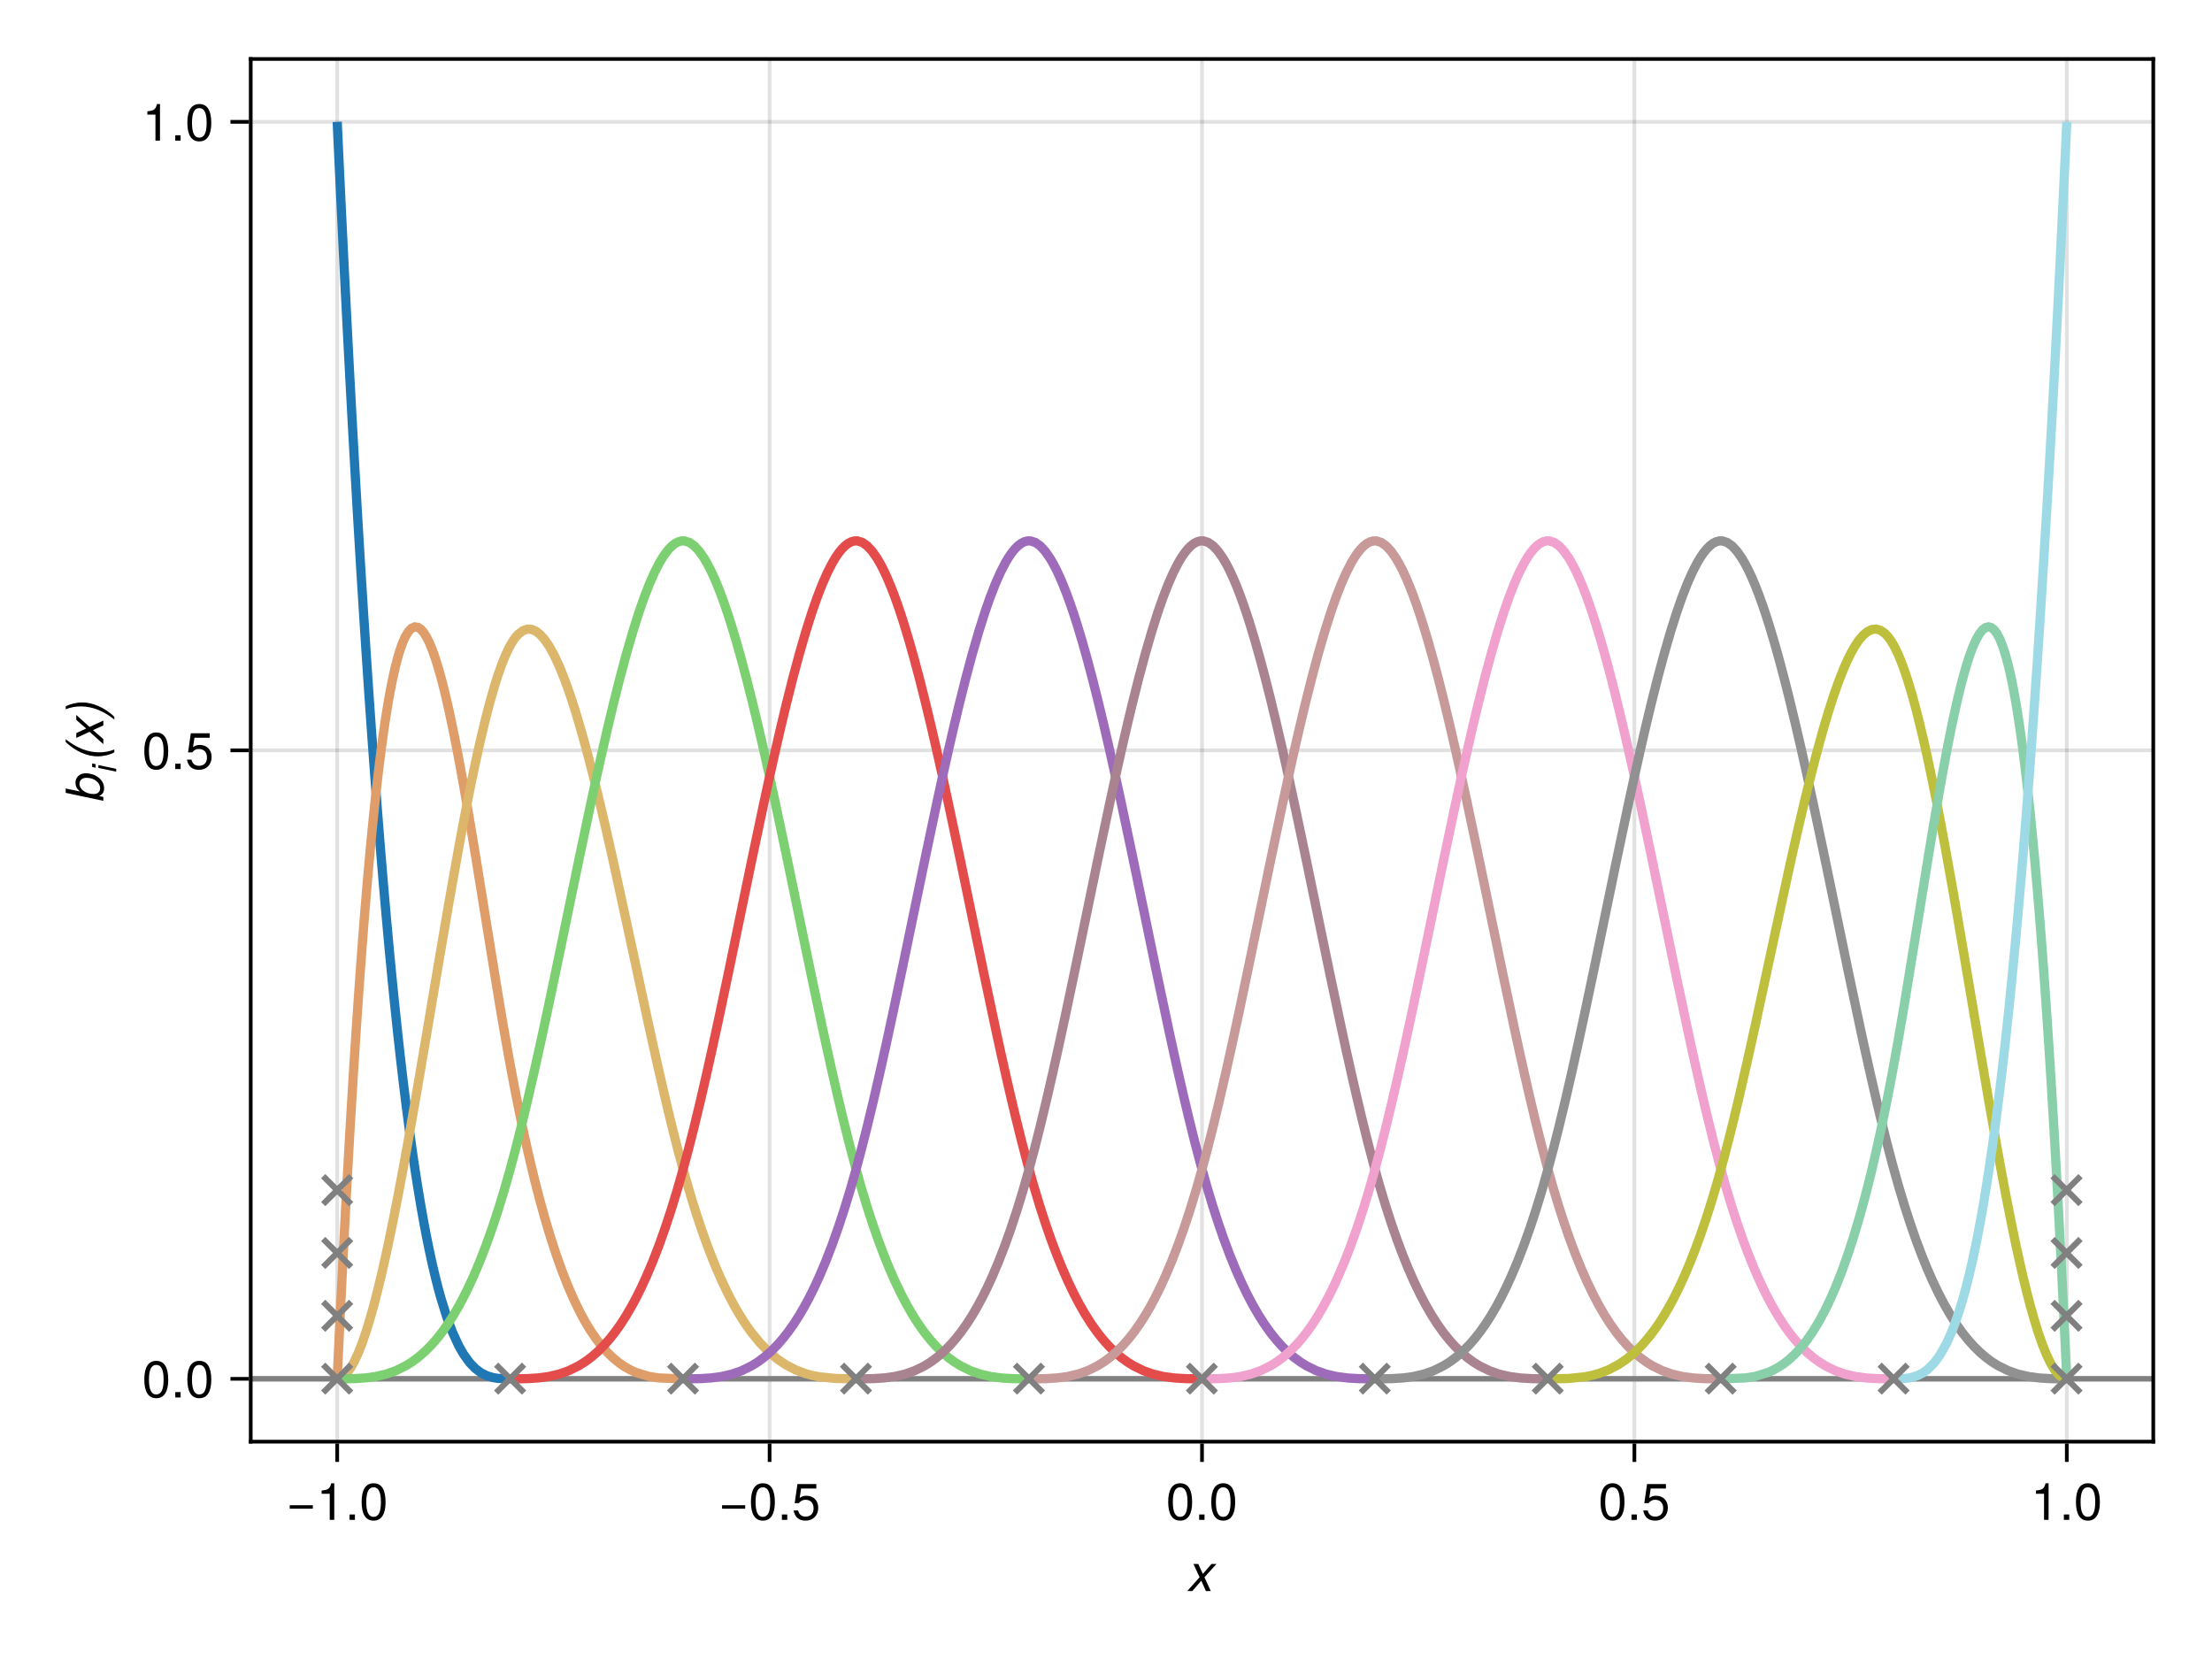 <?xml version="1.0" encoding="UTF-8"?>
<svg xmlns="http://www.w3.org/2000/svg" xmlns:xlink="http://www.w3.org/1999/xlink" width="1600" height="1200" viewBox="0 0 1600 1200">
<defs>
<g>
<g id="glyph-0-0-56bf9b3b">
<path d="M 15.797 0 C 15.797 0 12.281 0 12.281 0 C 12.281 0 8.922 -7.469 8.922 -7.469 C 8.922 -7.469 2.422 0 2.422 0 C 2.422 0 -1.234 0 -1.234 0 C -1.234 0 7.688 -9.969 7.688 -9.969 C 7.688 -9.969 3.281 -19.562 3.281 -19.562 C 3.281 -19.562 6.75 -19.562 6.75 -19.562 C 6.75 -19.562 10.047 -12.391 10.047 -12.391 C 10.047 -12.391 16.281 -19.562 16.281 -19.562 C 16.281 -19.562 19.891 -19.562 19.891 -19.562 C 19.891 -19.562 11.203 -9.969 11.203 -9.969 C 11.203 -9.969 15.797 0 15.797 0 Z M 15.797 0 "/>
</g>
<g id="glyph-1-0-56bf9b3b">
<path d="M 19.266 -8.062 C 19.266 -8.062 2.531 -8.062 2.531 -8.062 C 2.531 -8.062 2.531 -10.594 2.531 -10.594 C 2.531 -10.594 19.266 -10.594 19.266 -10.594 C 19.266 -10.594 19.266 -8.062 19.266 -8.062 Z M 19.266 -8.062 "/>
</g>
<g id="glyph-1-1-56bf9b3b">
<path d="M 19.156 -8.766 C 19.156 -3.172 15.422 0.562 10.078 0.562 C 5.375 0.562 2.391 -1.531 1.312 -6.797 C 1.312 -6.797 4.594 -6.797 4.594 -6.797 C 5.375 -3.812 7.125 -2.359 10 -2.359 C 13.594 -2.359 15.797 -4.516 15.797 -8.328 C 15.797 -12.25 13.547 -14.516 10 -14.516 C 7.953 -14.516 6.688 -13.891 5.156 -12.062 C 5.156 -12.062 2.125 -12.062 2.125 -12.062 C 2.125 -12.062 4.109 -25.906 4.109 -25.906 C 4.109 -25.906 17.766 -25.906 17.766 -25.906 C 17.766 -25.906 17.766 -22.656 17.766 -22.656 C 17.766 -22.656 6.75 -22.656 6.75 -22.656 C 6.75 -22.656 5.719 -15.828 5.719 -15.828 C 7.234 -16.953 8.734 -17.438 10.594 -17.438 C 15.672 -17.438 19.156 -14 19.156 -8.766 Z M 19.156 -8.766 "/>
</g>
<g id="glyph-1-2-56bf9b3b">
<path d="M 7.125 0 C 7.125 0 3.25 0 3.25 0 C 3.25 0 3.25 -3.875 3.25 -3.875 C 3.25 -3.875 7.125 -3.875 7.125 -3.875 C 7.125 -3.875 7.125 0 7.125 0 Z M 7.125 0 "/>
</g>
<g id="glyph-1-3-56bf9b3b">
<path d="M 12.953 0 C 12.953 0 9.672 0 9.672 0 C 9.672 0 9.672 -18.844 9.672 -18.844 C 9.672 -18.844 3.812 -18.844 3.812 -18.844 C 3.812 -18.844 3.812 -21.203 3.812 -21.203 C 8.891 -21.844 9.625 -22.391 10.781 -26.469 C 10.781 -26.469 12.953 -26.469 12.953 -26.469 C 12.953 -26.469 12.953 0 12.953 0 Z M 12.953 0 "/>
</g>
<g id="glyph-2-0-56bf9b3b">
<path d="M 12.953 0 C 12.953 0 9.672 0 9.672 0 C 9.672 0 9.672 -18.844 9.672 -18.844 C 9.672 -18.844 3.812 -18.844 3.812 -18.844 C 3.812 -18.844 3.812 -21.203 3.812 -21.203 C 8.891 -21.844 9.625 -22.391 10.781 -26.469 C 10.781 -26.469 12.953 -26.469 12.953 -26.469 C 12.953 -26.469 12.953 0 12.953 0 Z M 12.953 0 "/>
</g>
<g id="glyph-2-1-56bf9b3b">
<path d="M 7.125 0 C 7.125 0 3.25 0 3.25 0 C 3.25 0 3.25 -3.875 3.25 -3.875 C 3.25 -3.875 7.125 -3.875 7.125 -3.875 C 7.125 -3.875 7.125 0 7.125 0 Z M 7.125 0 "/>
</g>
<g id="glyph-2-2-56bf9b3b">
<path d="M 18.922 -12.734 C 18.922 -4.031 15.859 0.562 10.266 0.562 C 4.594 0.562 1.609 -4.031 1.609 -12.953 C 1.609 -21.844 4.547 -26.469 10.266 -26.469 C 16.016 -26.469 18.922 -21.906 18.922 -12.734 Z M 15.562 -13.031 C 15.562 -20.125 13.812 -23.547 10.266 -23.547 C 6.719 -23.547 4.969 -20.156 4.969 -12.922 C 4.969 -5.672 6.719 -2.172 10.188 -2.172 C 13.844 -2.172 15.562 -5.531 15.562 -13.031 Z M 15.562 -13.031 "/>
</g>
<g id="glyph-2-3-56bf9b3b">
<path d="M 19.156 -8.766 C 19.156 -3.172 15.422 0.562 10.078 0.562 C 5.375 0.562 2.391 -1.531 1.312 -6.797 C 1.312 -6.797 4.594 -6.797 4.594 -6.797 C 5.375 -3.812 7.125 -2.359 10 -2.359 C 13.594 -2.359 15.797 -4.516 15.797 -8.328 C 15.797 -12.25 13.547 -14.516 10 -14.516 C 7.953 -14.516 6.688 -13.891 5.156 -12.062 C 5.156 -12.062 2.125 -12.062 2.125 -12.062 C 2.125 -12.062 4.109 -25.906 4.109 -25.906 C 4.109 -25.906 17.766 -25.906 17.766 -25.906 C 17.766 -25.906 17.766 -22.656 17.766 -22.656 C 17.766 -22.656 6.75 -22.656 6.75 -22.656 C 6.75 -22.656 5.719 -15.828 5.719 -15.828 C 7.234 -16.953 8.734 -17.438 10.594 -17.438 C 15.672 -17.438 19.156 -14 19.156 -8.766 Z M 19.156 -8.766 "/>
</g>
<g id="glyph-3-0-56bf9b3b">
<path d="M 18.922 -12.734 C 18.922 -4.031 15.859 0.562 10.266 0.562 C 4.594 0.562 1.609 -4.031 1.609 -12.953 C 1.609 -21.844 4.547 -26.469 10.266 -26.469 C 16.016 -26.469 18.922 -21.906 18.922 -12.734 Z M 15.562 -13.031 C 15.562 -20.125 13.812 -23.547 10.266 -23.547 C 6.719 -23.547 4.969 -20.156 4.969 -12.922 C 4.969 -5.672 6.719 -2.172 10.188 -2.172 C 13.844 -2.172 15.562 -5.531 15.562 -13.031 Z M 15.562 -13.031 "/>
</g>
<g id="glyph-4-0-56bf9b3b">
<path d="M 7.125 0 C 7.125 0 3.25 0 3.25 0 C 3.25 0 3.25 -3.875 3.25 -3.875 C 3.25 -3.875 7.125 -3.875 7.125 -3.875 C 7.125 -3.875 7.125 0 7.125 0 Z M 7.125 0 "/>
</g>
<g id="glyph-5-0-56bf9b3b">
<path d="M 18.922 -12.734 C 18.922 -4.031 15.859 0.562 10.266 0.562 C 4.594 0.562 1.609 -4.031 1.609 -12.953 C 1.609 -21.844 4.547 -26.469 10.266 -26.469 C 16.016 -26.469 18.922 -21.906 18.922 -12.734 Z M 15.562 -13.031 C 15.562 -20.125 13.812 -23.547 10.266 -23.547 C 6.719 -23.547 4.969 -20.156 4.969 -12.922 C 4.969 -5.672 6.719 -2.172 10.188 -2.172 C 13.844 -2.172 15.562 -5.531 15.562 -13.031 Z M 15.562 -13.031 "/>
</g>
<g id="glyph-6-0-56bf9b3b">
<path d="M 18.922 -12.734 C 18.922 -4.031 15.859 0.562 10.266 0.562 C 4.594 0.562 1.609 -4.031 1.609 -12.953 C 1.609 -21.844 4.547 -26.469 10.266 -26.469 C 16.016 -26.469 18.922 -21.906 18.922 -12.734 Z M 15.562 -13.031 C 15.562 -20.125 13.812 -23.547 10.266 -23.547 C 6.719 -23.547 4.969 -20.156 4.969 -12.922 C 4.969 -5.672 6.719 -2.172 10.188 -2.172 C 13.844 -2.172 15.562 -5.531 15.562 -13.031 Z M 15.562 -13.031 "/>
</g>
<g id="glyph-6-1-56bf9b3b">
<path d="M 7.125 0 C 7.125 0 3.25 0 3.25 0 C 3.25 0 3.25 -3.875 3.25 -3.875 C 3.25 -3.875 7.125 -3.875 7.125 -3.875 C 7.125 -3.875 7.125 0 7.125 0 Z M 7.125 0 "/>
</g>
<g id="glyph-7-0-56bf9b3b">
<path d="M 18.922 -12.734 C 18.922 -4.031 15.859 0.562 10.266 0.562 C 4.594 0.562 1.609 -4.031 1.609 -12.953 C 1.609 -21.844 4.547 -26.469 10.266 -26.469 C 16.016 -26.469 18.922 -21.906 18.922 -12.734 Z M 15.562 -13.031 C 15.562 -20.125 13.812 -23.547 10.266 -23.547 C 6.719 -23.547 4.969 -20.156 4.969 -12.922 C 4.969 -5.672 6.719 -2.172 10.188 -2.172 C 13.844 -2.172 15.562 -5.531 15.562 -13.031 Z M 15.562 -13.031 "/>
</g>
<g id="glyph-8-0-56bf9b3b">
<path d="M -12.797 -20.078 C -6.156 -20.078 0.562 -15.859 0.562 -9.188 C 0.562 -6.5 -0.516 -4.781 -3.062 -3.625 C -3.062 -3.625 0 -2.953 0 -2.953 C 0 -2.953 0 -0.156 0 -0.156 C 0 -0.156 -27.219 -5.938 -27.219 -5.938 C -27.219 -5.938 -27.219 -9.078 -27.219 -9.078 C -27.219 -9.078 -16.953 -6.906 -16.953 -6.906 C -19.516 -9.328 -20.125 -10.781 -20.125 -13.469 C -20.125 -17.25 -16.984 -20.078 -12.797 -20.078 Z M -12.094 -16.797 C -15.297 -16.797 -17.25 -15.156 -17.25 -12.438 C -17.25 -8.547 -12.844 -5.078 -6.984 -5.078 C -4.031 -5.078 -2.312 -6.719 -2.312 -9.25 C -2.312 -13.281 -6.531 -16.797 -12.094 -16.797 Z M -12.094 -16.797 "/>
</g>
<g id="glyph-8-1-56bf9b3b">
<path d="M 7.953 -7.312 C 7.953 -7.312 7.953 -5.266 7.953 -5.266 C 4.734 -3.438 0.109 -2.359 -4.328 -2.359 C -11.906 -2.359 -20.422 -6.234 -27.219 -12.734 C -27.219 -12.734 -27.219 -14.781 -27.219 -14.781 C -19.516 -8.516 -11.234 -5.266 -2.953 -5.266 C 0.859 -5.266 4.375 -5.938 7.953 -7.312 Z M 7.953 -7.312 "/>
</g>
<g id="glyph-8-2-56bf9b3b">
<path d="M 0 -15.797 C 0 -15.797 0 -12.281 0 -12.281 C 0 -12.281 -7.469 -8.922 -7.469 -8.922 C -7.469 -8.922 0 -2.422 0 -2.422 C 0 -2.422 0 1.234 0 1.234 C 0 1.234 -9.969 -7.688 -9.969 -7.688 C -9.969 -7.688 -19.562 -3.281 -19.562 -3.281 C -19.562 -3.281 -19.562 -6.75 -19.562 -6.75 C -19.562 -6.75 -12.391 -10.047 -12.391 -10.047 C -12.391 -10.047 -19.562 -16.281 -19.562 -16.281 C -19.562 -16.281 -19.562 -19.891 -19.562 -19.891 C -19.562 -19.891 -9.969 -11.203 -9.969 -11.203 C -9.969 -11.203 0 -15.797 0 -15.797 Z M 0 -15.797 "/>
</g>
<g id="glyph-9-0-56bf9b3b">
<path d="M 0 -2.531 C 0 -2.531 0 -0.469 0 -0.469 C 0 -0.469 -12.906 -3.203 -12.906 -3.203 C -12.906 -3.203 -12.906 -5.266 -12.906 -5.266 C -12.906 -5.266 0 -2.531 0 -2.531 Z M -17.422 -6.453 C -17.422 -6.453 -14.891 -5.906 -14.891 -5.906 C -14.891 -5.906 -14.891 -3.344 -14.891 -3.344 C -14.891 -3.344 -17.422 -3.891 -17.422 -3.891 C -17.422 -3.891 -17.422 -6.453 -17.422 -6.453 Z M -17.422 -6.453 "/>
</g>
<g id="glyph-10-0-56bf9b3b">
<path d="M -15.188 -10.266 C -7.422 -10.266 1.188 -6.391 7.953 0.078 C 7.953 0.078 7.953 2.125 7.953 2.125 C 0.375 -4.062 -8.031 -7.391 -16.094 -7.391 C -20.078 -7.391 -23.594 -6.75 -27.219 -5.344 C -27.219 -5.344 -27.219 -7.391 -27.219 -7.391 C -24.109 -9.141 -19.406 -10.266 -15.188 -10.266 Z M -15.188 -10.266 "/>
</g>
<g id="glyph-11-0-56bf9b3b">
<path d="M 18.922 -12.734 C 18.922 -4.031 15.859 0.562 10.266 0.562 C 4.594 0.562 1.609 -4.031 1.609 -12.953 C 1.609 -21.844 4.547 -26.469 10.266 -26.469 C 16.016 -26.469 18.922 -21.906 18.922 -12.734 Z M 15.562 -13.031 C 15.562 -20.125 13.812 -23.547 10.266 -23.547 C 6.719 -23.547 4.969 -20.156 4.969 -12.922 C 4.969 -5.672 6.719 -2.172 10.188 -2.172 C 13.844 -2.172 15.562 -5.531 15.562 -13.031 Z M 15.562 -13.031 "/>
</g>
<g id="glyph-12-0-56bf9b3b">
<path d="M 12.953 0 C 12.953 0 9.672 0 9.672 0 C 9.672 0 9.672 -18.844 9.672 -18.844 C 9.672 -18.844 3.812 -18.844 3.812 -18.844 C 3.812 -18.844 3.812 -21.203 3.812 -21.203 C 8.891 -21.844 9.625 -22.391 10.781 -26.469 C 10.781 -26.469 12.953 -26.469 12.953 -26.469 C 12.953 -26.469 12.953 0 12.953 0 Z M 12.953 0 "/>
</g>
<g id="glyph-13-0-56bf9b3b">
<path d="M 7.125 0 C 7.125 0 3.25 0 3.25 0 C 3.25 0 3.25 -3.875 3.25 -3.875 C 3.25 -3.875 7.125 -3.875 7.125 -3.875 C 7.125 -3.875 7.125 0 7.125 0 Z M 7.125 0 "/>
</g>
<g id="glyph-13-1-56bf9b3b">
<path d="M 18.922 -12.734 C 18.922 -4.031 15.859 0.562 10.266 0.562 C 4.594 0.562 1.609 -4.031 1.609 -12.953 C 1.609 -21.844 4.547 -26.469 10.266 -26.469 C 16.016 -26.469 18.922 -21.906 18.922 -12.734 Z M 15.562 -13.031 C 15.562 -20.125 13.812 -23.547 10.266 -23.547 C 6.719 -23.547 4.969 -20.156 4.969 -12.922 C 4.969 -5.672 6.719 -2.172 10.188 -2.172 C 13.844 -2.172 15.562 -5.531 15.562 -13.031 Z M 15.562 -13.031 "/>
</g>
</g>
<clipPath id="clip-0-56bf9b3b">
<path clip-rule="nonzero" d="M 181.332 995 L 1557.332 995 L 1557.332 1000 L 181.332 1000 Z M 181.332 995 "/>
</clipPath>
</defs>
<rect x="-160" y="-120" width="1920" height="1440" fill="rgb(100%, 100%, 100%)" fill-opacity="1"/>
<path fill-rule="nonzero" fill="rgb(100%, 100%, 100%)" fill-opacity="1" d="M 181.332 1042.668 L 1557.332 1042.668 L 1557.332 42.668 L 181.332 42.668 Z M 181.332 1042.668 "/>
<path fill="none" stroke-width="1" stroke-linecap="butt" stroke-linejoin="miter" stroke="rgb(0%, 0%, 0%)" stroke-opacity="0.12" stroke-miterlimit="1.155" d="M 91.455 391 L 91.455 16 " transform="matrix(2.667, 0, 0, 2.667, 0, 0)"/>
<path fill="none" stroke-width="1" stroke-linecap="butt" stroke-linejoin="miter" stroke="rgb(0%, 0%, 0%)" stroke-opacity="0.12" stroke-miterlimit="1.155" d="M 208.727 391 L 208.727 16 " transform="matrix(2.667, 0, 0, 2.667, 0, 0)"/>
<path fill="none" stroke-width="1" stroke-linecap="butt" stroke-linejoin="miter" stroke="rgb(0%, 0%, 0%)" stroke-opacity="0.12" stroke-miterlimit="1.155" d="M 326 391 L 326 16 " transform="matrix(2.667, 0, 0, 2.667, 0, 0)"/>
<path fill="none" stroke-width="1" stroke-linecap="butt" stroke-linejoin="miter" stroke="rgb(0%, 0%, 0%)" stroke-opacity="0.12" stroke-miterlimit="1.155" d="M 443.273 391 L 443.273 16 " transform="matrix(2.667, 0, 0, 2.667, 0, 0)"/>
<path fill="none" stroke-width="1" stroke-linecap="butt" stroke-linejoin="miter" stroke="rgb(0%, 0%, 0%)" stroke-opacity="0.12" stroke-miterlimit="1.155" d="M 560.546 391 L 560.546 16 " transform="matrix(2.667, 0, 0, 2.667, 0, 0)"/>
<path fill="none" stroke-width="1" stroke-linecap="butt" stroke-linejoin="miter" stroke="rgb(0%, 0%, 0%)" stroke-opacity="0.12" stroke-miterlimit="1.155" d="M 68 373.954 L 584 373.954 " transform="matrix(2.667, 0, 0, 2.667, 0, 0)"/>
<path fill="none" stroke-width="1" stroke-linecap="butt" stroke-linejoin="miter" stroke="rgb(0%, 0%, 0%)" stroke-opacity="0.12" stroke-miterlimit="1.155" d="M 68 203.5 L 584 203.5 " transform="matrix(2.667, 0, 0, 2.667, 0, 0)"/>
<path fill="none" stroke-width="1" stroke-linecap="butt" stroke-linejoin="miter" stroke="rgb(0%, 0%, 0%)" stroke-opacity="0.12" stroke-miterlimit="1.155" d="M 68 33.045 L 584 33.045 " transform="matrix(2.667, 0, 0, 2.667, 0, 0)"/>
<g fill="rgb(0%, 0%, 0%)" fill-opacity="1">
<use xlink:href="#glyph-0-0-56bf9b3b" x="860" y="1150.848"/>
</g>
<g fill="rgb(0%, 0%, 0%)" fill-opacity="1">
<use xlink:href="#glyph-1-0-56bf9b3b" x="207.031" y="1099.355"/>
</g>
<g fill="rgb(0%, 0%, 0%)" fill-opacity="1">
<use xlink:href="#glyph-2-0-56bf9b3b" x="228.833" y="1099.355"/>
</g>
<g fill="rgb(0%, 0%, 0%)" fill-opacity="1">
<use xlink:href="#glyph-2-1-56bf9b3b" x="249.591" y="1099.355"/>
</g>
<g fill="rgb(0%, 0%, 0%)" fill-opacity="1">
<use xlink:href="#glyph-3-0-56bf9b3b" x="259.969" y="1099.355"/>
</g>
<g fill="rgb(0%, 0%, 0%)" fill-opacity="1">
<use xlink:href="#glyph-1-0-56bf9b3b" x="519.758" y="1099.355"/>
</g>
<g fill="rgb(0%, 0%, 0%)" fill-opacity="1">
<use xlink:href="#glyph-3-0-56bf9b3b" x="541.561" y="1099.355"/>
</g>
<g fill="rgb(0%, 0%, 0%)" fill-opacity="1">
<use xlink:href="#glyph-4-0-56bf9b3b" x="562.318" y="1099.355"/>
</g>
<g fill="rgb(0%, 0%, 0%)" fill-opacity="1">
<use xlink:href="#glyph-1-1-56bf9b3b" x="572.697" y="1099.355"/>
</g>
<g fill="rgb(0%, 0%, 0%)" fill-opacity="1">
<use xlink:href="#glyph-5-0-56bf9b3b" x="843.387" y="1099.355"/>
</g>
<g fill="rgb(0%, 0%, 0%)" fill-opacity="1">
<use xlink:href="#glyph-1-2-56bf9b3b" x="864.144" y="1099.355"/>
</g>
<g fill="rgb(0%, 0%, 0%)" fill-opacity="1">
<use xlink:href="#glyph-6-0-56bf9b3b" x="874.523" y="1099.355"/>
</g>
<g fill="rgb(0%, 0%, 0%)" fill-opacity="1">
<use xlink:href="#glyph-6-0-56bf9b3b" x="1156.114" y="1099.355"/>
</g>
<g fill="rgb(0%, 0%, 0%)" fill-opacity="1">
<use xlink:href="#glyph-6-1-56bf9b3b" x="1176.871" y="1099.355"/>
</g>
<g fill="rgb(0%, 0%, 0%)" fill-opacity="1">
<use xlink:href="#glyph-1-1-56bf9b3b" x="1187.25" y="1099.355"/>
</g>
<g fill="rgb(0%, 0%, 0%)" fill-opacity="1">
<use xlink:href="#glyph-1-3-56bf9b3b" x="1468.841" y="1099.355"/>
</g>
<g fill="rgb(0%, 0%, 0%)" fill-opacity="1">
<use xlink:href="#glyph-1-2-56bf9b3b" x="1489.599" y="1099.355"/>
</g>
<g fill="rgb(0%, 0%, 0%)" fill-opacity="1">
<use xlink:href="#glyph-7-0-56bf9b3b" x="1499.977" y="1099.355"/>
</g>
<g fill="rgb(0%, 0%, 0%)" fill-opacity="1">
<use xlink:href="#glyph-8-0-56bf9b3b" x="74.735" y="579.412"/>
</g>
<g fill="rgb(0%, 0%, 0%)" fill-opacity="1">
<use xlink:href="#glyph-9-0-56bf9b3b" x="84.068" y="558.655"/>
</g>
<g fill="rgb(0%, 0%, 0%)" fill-opacity="1">
<use xlink:href="#glyph-8-1-56bf9b3b" x="74.735" y="549.452"/>
</g>
<g fill="rgb(0%, 0%, 0%)" fill-opacity="1">
<use xlink:href="#glyph-8-2-56bf9b3b" x="74.735" y="537.02"/>
</g>
<g fill="rgb(0%, 0%, 0%)" fill-opacity="1">
<use xlink:href="#glyph-10-0-56bf9b3b" x="74.735" y="518.353"/>
</g>
<g fill="rgb(0%, 0%, 0%)" fill-opacity="1">
<use xlink:href="#glyph-11-0-56bf9b3b" x="102.773" y="1010.82"/>
</g>
<g fill="rgb(0%, 0%, 0%)" fill-opacity="1">
<use xlink:href="#glyph-2-1-56bf9b3b" x="123.531" y="1010.82"/>
</g>
<g fill="rgb(0%, 0%, 0%)" fill-opacity="1">
<use xlink:href="#glyph-2-2-56bf9b3b" x="133.909" y="1010.82"/>
</g>
<g fill="rgb(0%, 0%, 0%)" fill-opacity="1">
<use xlink:href="#glyph-11-0-56bf9b3b" x="102.773" y="556.275"/>
</g>
<g fill="rgb(0%, 0%, 0%)" fill-opacity="1">
<use xlink:href="#glyph-2-1-56bf9b3b" x="123.531" y="556.275"/>
</g>
<g fill="rgb(0%, 0%, 0%)" fill-opacity="1">
<use xlink:href="#glyph-2-3-56bf9b3b" x="133.909" y="556.275"/>
</g>
<g fill="rgb(0%, 0%, 0%)" fill-opacity="1">
<use xlink:href="#glyph-12-0-56bf9b3b" x="102.773" y="101.729"/>
</g>
<g fill="rgb(0%, 0%, 0%)" fill-opacity="1">
<use xlink:href="#glyph-13-0-56bf9b3b" x="123.531" y="101.729"/>
</g>
<g fill="rgb(0%, 0%, 0%)" fill-opacity="1">
<use xlink:href="#glyph-13-1-56bf9b3b" x="133.909" y="101.729"/>
</g>
<g clip-path="url(#clip-0-56bf9b3b)">
<path fill="none" stroke-width="1.5" stroke-linecap="butt" stroke-linejoin="miter" stroke="rgb(50.196%, 50.196%, 50.196%)" stroke-opacity="1" stroke-miterlimit="1.155" d="M 68 373.954 L 584 373.954 " transform="matrix(2.667, 0, 0, 2.667, 0, 0)"/>
</g>
<path fill="none" stroke-width="2.5" stroke-linecap="butt" stroke-linejoin="miter" stroke="rgb(12.16%, 46.67%, 70.59%)" stroke-opacity="1" stroke-miterlimit="2" d="M 91.455 33.045 L 91.576 35.678 L 91.696 38.297 L 91.818 40.903 L 91.939 43.496 L 92.648 58.408 L 93.357 72.864 L 94.066 86.873 L 94.775 100.438 L 95.435 112.671 L 96.095 124.534 L 96.979 139.862 L 97.863 154.55 L 98.594 166.213 L 99.325 177.454 L 100.003 187.537 L 100.683 197.269 L 101.537 208.998 L 102.39 220.197 L 103.154 229.8 L 103.92 238.995 L 104.795 249.031 L 105.671 258.555 L 106.326 265.351 L 106.98 271.872 L 107.818 279.828 L 108.655 287.358 L 109.419 293.87 L 110.184 300.048 L 111.054 306.683 L 111.923 312.907 L 112.613 317.559 L 113.303 321.97 L 114.158 327.12 L 115.015 331.919 L 115.671 335.363 L 116.328 338.615 L 117.252 342.88 L 118.178 346.787 L 118.869 349.484 L 119.559 351.995 L 121.132 357.056 L 122.688 361.233 L 124.402 364.964 L 125.71 367.263 L 127.361 369.555 L 128.887 371.145 L 130.462 372.325 L 132.059 373.126 L 133.726 373.625 L 135.038 373.833 L 138.028 373.954 L 138.363 373.954 " transform="matrix(2.667, 0, 0, 2.667, 0, 0)"/>
<path fill="none" stroke-width="2.5" stroke-linecap="butt" stroke-linejoin="miter" stroke="rgb(86.767%, 61.567%, 41.111%)" stroke-opacity="1" stroke-miterlimit="2" d="M 91.455 373.954 L 91.696 368.716 L 91.939 363.56 L 92.181 358.482 L 92.423 353.487 L 92.777 346.315 L 93.132 339.313 L 93.486 332.479 L 93.841 325.811 L 94.195 319.308 L 94.55 312.968 L 94.904 306.791 L 95.259 300.773 L 95.613 294.914 L 95.969 289.213 L 96.324 283.667 L 96.678 278.275 L 97.033 273.035 L 97.387 267.946 L 97.742 263.007 L 98.096 258.215 L 98.426 253.89 L 98.755 249.688 L 99.085 245.612 L 99.416 241.658 L 99.746 237.826 L 100.075 234.114 L 100.405 230.521 L 100.734 227.046 L 101.177 222.573 L 101.619 218.304 L 102.062 214.241 L 102.504 210.376 L 102.945 206.711 L 103.387 203.24 L 103.83 199.96 L 104.272 196.869 L 104.637 194.457 L 105.003 192.167 L 105.368 190.002 L 105.734 187.958 L 106.463 184.23 L 107.194 180.968 L 107.874 178.342 L 108.554 176.096 L 109.233 174.221 L 109.913 172.704 L 110.766 171.292 L 111.618 170.407 L 112.472 170.027 L 113.325 170.133 L 114.089 170.622 L 114.855 171.467 L 115.62 172.654 L 116.385 174.166 L 117.261 176.276 L 118.137 178.77 L 119.013 181.623 L 119.889 184.813 L 120.543 187.403 L 121.198 190.159 L 121.852 193.069 L 122.506 196.126 L 123.344 200.234 L 124.182 204.542 L 125.019 209.033 L 125.856 213.686 L 127.384 222.527 L 128.914 231.716 L 132.393 253.266 L 135.149 270.204 L 136.006 275.31 L 136.863 280.307 L 137.72 285.171 L 138.577 289.882 L 139.888 296.771 L 141.201 303.274 L 142.125 307.63 L 143.051 311.805 L 143.975 315.801 L 144.899 319.622 L 146.282 325.014 L 147.665 330.037 L 149.237 335.316 L 150.809 340.156 L 152.366 344.533 L 153.923 348.514 L 155.635 352.459 L 157.348 355.975 L 158.656 358.386 L 159.964 360.57 L 161.615 363.022 L 163.267 365.155 L 164.793 366.863 L 166.32 368.333 L 167.895 369.621 L 169.469 370.696 L 171.066 371.587 L 172.663 372.299 L 175.995 373.295 L 178.622 373.711 L 184.601 373.954 L 185.273 373.954 " transform="matrix(2.667, 0, 0, 2.667, 0, 0)"/>
<path fill="none" stroke-width="2.5" stroke-linecap="butt" stroke-linejoin="miter" stroke="rgb(86.208%, 71.567%, 42.092%)" stroke-opacity="1" stroke-miterlimit="2" d="M 91.455 373.954 L 91.818 373.923 L 92.181 373.833 L 92.544 373.683 L 92.908 373.474 L 93.971 372.532 L 95.035 371.115 L 96.098 369.246 L 97.162 366.948 L 98.225 364.241 L 99.289 361.146 L 100.354 357.687 L 101.417 353.886 L 102.406 350.06 L 103.396 345.973 L 104.385 341.644 L 105.375 337.09 L 106.701 330.662 L 108.028 323.906 L 109.354 316.86 L 110.681 309.57 L 112.872 297.095 L 115.065 284.256 L 117.103 272.159 L 119.142 260.065 L 121.701 245.128 L 124.26 230.745 L 125.407 224.555 L 126.555 218.565 L 127.702 212.802 L 128.851 207.296 L 130.165 201.34 L 131.477 195.795 L 132.791 190.704 L 134.105 186.107 L 135.086 183.016 L 136.069 180.243 L 137.051 177.803 L 138.034 175.712 L 138.661 174.568 L 139.289 173.574 L 139.917 172.729 L 140.544 172.03 L 141.801 171.056 L 143.057 170.631 L 144.204 170.701 L 145.349 171.193 L 146.496 172.087 L 147.642 173.366 L 148.947 175.27 L 150.252 177.624 L 151.556 180.403 L 152.861 183.583 L 153.895 186.369 L 154.929 189.379 L 155.963 192.598 L 156.998 196.014 L 158.282 200.512 L 159.567 205.27 L 160.853 210.262 L 162.138 215.464 L 164.105 223.784 L 166.074 232.453 L 171.623 258.003 L 175.77 277.263 L 178.128 287.922 L 180.486 298.178 L 181.654 303.062 L 182.821 307.79 L 183.989 312.347 L 185.156 316.712 L 186.441 321.277 L 187.726 325.591 L 189.01 329.663 L 190.295 333.501 L 191.276 336.277 L 192.256 338.924 L 193.238 341.445 L 194.219 343.84 L 195.457 346.692 L 196.696 349.358 L 197.934 351.844 L 199.172 354.155 L 200.317 356.146 L 201.463 357.998 L 202.608 359.717 L 203.752 361.308 L 206.115 364.206 L 208.478 366.623 L 210.872 368.628 L 213.267 370.229 L 215.766 371.52 L 218.266 372.472 L 220.236 373.017 L 222.205 373.408 L 226.69 373.863 L 231.176 373.954 L 232.182 373.954 " transform="matrix(2.667, 0, 0, 2.667, 0, 0)"/>
<path fill="none" stroke-width="2.5" stroke-linecap="butt" stroke-linejoin="miter" stroke="rgb(49.02%, 81.275%, 44.903%)" stroke-opacity="1" stroke-miterlimit="2" d="M 91.455 373.954 L 92.423 373.954 L 92.908 373.953 L 93.391 373.951 L 96.229 373.894 L 99.064 373.712 L 101.9 373.327 L 104.738 372.665 L 107.376 371.733 L 110.016 370.436 L 111.784 369.33 L 113.552 368.016 L 115.321 366.472 L 117.089 364.682 L 118.551 363.004 L 120.012 361.135 L 121.474 359.064 L 122.936 356.782 L 124.293 354.46 L 125.653 351.939 L 127.012 349.208 L 128.37 346.261 L 130.077 342.243 L 131.783 337.852 L 133.488 333.073 L 135.195 327.892 L 136.724 322.885 L 138.255 317.53 L 139.786 311.818 L 141.315 305.777 L 143.067 298.503 L 144.819 290.897 L 146.571 283.011 L 148.321 274.9 L 150.94 262.468 L 153.56 249.828 L 156.908 233.641 L 160.258 217.778 L 161.786 210.749 L 163.314 203.897 L 164.843 197.263 L 166.371 190.879 L 168.111 183.965 L 169.85 177.473 L 171.59 171.457 L 173.329 165.967 L 174.709 162.025 L 176.087 158.473 L 177.466 155.336 L 178.846 152.643 L 179.703 151.204 L 180.558 149.952 L 181.415 148.893 L 182.272 148.033 L 183.129 147.378 L 183.986 146.936 L 184.841 146.71 L 185.698 146.71 L 187.011 147.141 L 188.322 148.075 L 189.634 149.492 L 190.947 151.368 L 191.871 152.953 L 192.797 154.748 L 193.721 156.744 L 194.646 158.934 L 195.571 161.309 L 196.496 163.862 L 197.421 166.585 L 198.346 169.469 L 199.729 174.066 L 201.11 178.982 L 202.493 184.189 L 203.875 189.662 L 205.447 196.178 L 207.019 202.964 L 208.591 209.984 L 210.163 217.198 L 213.277 231.913 L 216.39 246.94 L 219.816 263.479 L 223.241 279.637 L 224.55 285.625 L 225.858 291.476 L 227.167 297.17 L 228.475 302.684 L 230.125 309.35 L 231.776 315.65 L 233.427 321.543 L 235.078 327.025 L 236.604 331.742 L 238.132 336.132 L 239.659 340.206 L 241.187 343.976 L 242.761 347.559 L 244.336 350.845 L 245.911 353.846 L 247.485 356.575 L 249.081 359.079 L 250.677 361.327 L 252.274 363.338 L 253.869 365.124 L 255.536 366.762 L 257.203 368.183 L 258.87 369.403 L 260.537 370.438 L 263.162 371.73 L 265.789 372.659 L 268.778 373.351 L 271.77 373.739 L 274.759 373.91 L 277.749 373.953 L 278.084 373.954 L 279.091 373.954 " transform="matrix(2.667, 0, 0, 2.667, 0, 0)"/>
<path fill="none" stroke-width="2.5" stroke-linecap="butt" stroke-linejoin="miter" stroke="rgb(89.28%, 30.063%, 30.067%)" stroke-opacity="1" stroke-miterlimit="2" d="M 138.363 373.954 L 139.332 373.954 L 140.301 373.951 L 143.137 373.894 L 145.973 373.712 L 148.811 373.327 L 151.646 372.665 L 154.285 371.733 L 156.924 370.436 L 158.692 369.33 L 160.462 368.016 L 162.23 366.472 L 163.998 364.682 L 165.46 363.004 L 166.922 361.135 L 168.382 359.064 L 169.844 356.782 L 171.204 354.46 L 172.562 351.939 L 173.921 349.208 L 175.28 346.261 L 176.985 342.243 L 178.692 337.852 L 180.397 333.073 L 182.104 327.892 L 183.634 322.885 L 185.164 317.53 L 186.694 311.818 L 188.225 305.777 L 189.976 298.503 L 191.728 290.897 L 193.479 283.011 L 195.231 274.9 L 197.849 262.468 L 200.468 249.828 L 203.817 233.641 L 207.167 217.778 L 208.695 210.749 L 210.224 203.897 L 211.752 197.263 L 213.28 190.879 L 215.02 183.965 L 216.76 177.473 L 218.499 171.457 L 220.239 165.967 L 221.618 162.025 L 222.996 158.473 L 224.376 155.336 L 225.754 152.643 L 226.611 151.204 L 227.468 149.952 L 228.324 148.893 L 229.181 148.033 L 230.038 147.378 L 230.895 146.936 L 231.751 146.71 L 232.607 146.71 L 233.919 147.141 L 235.232 148.075 L 236.543 149.492 L 237.855 151.368 L 238.78 152.953 L 239.706 154.748 L 240.63 156.744 L 241.556 158.934 L 242.48 161.309 L 243.404 163.862 L 244.33 166.585 L 245.254 169.469 L 246.637 174.066 L 248.02 178.982 L 249.401 184.189 L 250.784 189.662 L 252.356 196.178 L 253.928 202.964 L 255.5 209.984 L 257.071 217.198 L 260.186 231.913 L 263.3 246.94 L 266.725 263.479 L 270.151 279.637 L 271.459 285.625 L 272.767 291.476 L 274.075 297.17 L 275.383 302.684 L 277.034 309.35 L 278.685 315.65 L 280.336 321.543 L 281.987 327.025 L 283.515 331.742 L 285.041 336.132 L 286.567 340.206 L 288.095 343.976 L 289.67 347.559 L 291.245 350.845 L 292.819 353.846 L 294.394 356.575 L 295.991 359.079 L 297.586 361.327 L 299.183 363.338 L 300.779 365.124 L 302.446 366.762 L 304.112 368.183 L 305.779 369.403 L 307.446 370.438 L 310.072 371.73 L 312.697 372.659 L 315.688 373.351 L 318.678 373.739 L 321.668 373.91 L 324.658 373.953 L 324.993 373.954 L 326 373.954 " transform="matrix(2.667, 0, 0, 2.667, 0, 0)"/>
<path fill="none" stroke-width="2.5" stroke-linecap="butt" stroke-linejoin="miter" stroke="rgb(61.537%, 41.992%, 72.845%)" stroke-opacity="1" stroke-miterlimit="2" d="M 185.273 373.954 L 186.242 373.954 L 186.725 373.953 L 187.21 373.951 L 190.046 373.894 L 192.882 373.712 L 195.719 373.327 L 198.555 372.665 L 201.195 371.733 L 203.833 370.436 L 205.601 369.33 L 207.371 368.016 L 209.139 366.472 L 210.908 364.682 L 212.369 363.004 L 213.831 361.135 L 215.291 359.064 L 216.753 356.782 L 218.112 354.46 L 219.472 351.939 L 220.83 349.208 L 222.189 346.261 L 223.896 342.243 L 225.601 337.852 L 227.307 333.073 L 229.012 327.892 L 230.543 322.885 L 232.074 317.53 L 233.603 311.818 L 235.134 305.777 L 236.886 298.503 L 238.636 290.897 L 240.388 283.011 L 242.14 274.9 L 244.759 262.468 L 247.377 249.828 L 250.727 233.641 L 254.076 217.778 L 255.604 210.749 L 257.133 203.897 L 258.661 197.263 L 260.19 190.879 L 261.929 183.965 L 263.669 177.473 L 265.408 171.457 L 267.148 165.967 L 268.526 162.025 L 269.906 158.473 L 271.285 155.336 L 272.663 152.643 L 273.52 151.204 L 274.377 149.952 L 275.234 148.893 L 276.091 148.033 L 276.946 147.378 L 277.803 146.936 L 278.66 146.71 L 279.517 146.71 L 280.828 147.141 L 282.141 148.075 L 283.453 149.492 L 284.764 151.368 L 285.69 152.953 L 286.614 154.748 L 287.54 156.744 L 288.464 158.934 L 289.389 161.309 L 290.314 163.862 L 291.239 166.585 L 292.165 169.469 L 293.546 174.066 L 294.929 178.982 L 296.31 184.189 L 297.693 189.662 L 299.265 196.178 L 300.836 202.964 L 302.41 209.984 L 303.981 217.198 L 307.094 231.913 L 310.208 246.94 L 313.633 263.479 L 317.06 279.637 L 318.368 285.625 L 319.676 291.476 L 320.984 297.17 L 322.292 302.684 L 323.943 309.35 L 325.594 315.65 L 327.246 321.543 L 328.897 327.025 L 330.423 331.742 L 331.95 336.132 L 333.478 340.206 L 335.004 343.976 L 336.579 347.559 L 338.153 350.845 L 339.728 353.846 L 341.303 356.575 L 342.899 359.079 L 344.496 361.327 L 346.091 363.338 L 347.688 365.124 L 349.355 366.762 L 351.022 368.183 L 352.689 369.403 L 354.354 370.438 L 356.981 371.73 L 359.607 372.659 L 362.597 373.351 L 365.587 373.739 L 368.577 373.91 L 371.568 373.953 L 371.903 373.954 L 372.91 373.954 " transform="matrix(2.667, 0, 0, 2.667, 0, 0)"/>
<path fill="none" stroke-width="2.5" stroke-linecap="butt" stroke-linejoin="miter" stroke="rgb(66.075%, 51.375%, 56.47%)" stroke-opacity="1" stroke-miterlimit="2" d="M 232.182 373.954 L 233.15 373.954 L 233.635 373.953 L 234.119 373.951 L 236.955 373.894 L 239.792 373.712 L 242.628 373.327 L 245.464 372.665 L 248.104 371.733 L 250.742 370.436 L 252.511 369.33 L 254.279 368.016 L 256.047 366.472 L 257.817 364.682 L 259.277 363.004 L 260.739 361.135 L 262.201 359.064 L 263.662 356.782 L 265.021 354.46 L 266.38 351.939 L 267.74 349.208 L 269.098 346.261 L 270.804 342.243 L 272.509 337.852 L 274.216 333.073 L 275.922 327.892 L 277.452 322.885 L 278.982 317.53 L 280.513 311.818 L 282.042 305.777 L 283.794 298.503 L 285.546 290.897 L 287.297 283.011 L 289.049 274.9 L 291.668 262.468 L 294.287 249.828 L 297.636 233.641 L 300.984 217.778 L 302.514 210.749 L 304.042 203.897 L 305.571 197.263 L 307.099 190.879 L 308.839 183.965 L 310.578 177.473 L 312.318 171.457 L 314.057 165.967 L 315.437 162.025 L 316.815 158.473 L 318.193 155.336 L 319.573 152.643 L 320.429 151.204 L 321.286 149.952 L 322.143 148.893 L 323 148.033 L 323.856 147.378 L 324.712 146.936 L 325.569 146.71 L 326.426 146.71 L 327.738 147.141 L 329.049 148.075 L 330.362 149.492 L 331.674 151.368 L 332.599 152.953 L 333.523 154.748 L 334.449 156.744 L 335.373 158.934 L 336.299 161.309 L 337.223 163.862 L 338.147 166.585 L 339.073 169.469 L 340.455 174.066 L 341.837 178.982 L 343.22 184.189 L 344.602 189.662 L 346.175 196.178 L 347.747 202.964 L 349.318 209.984 L 350.89 217.198 L 354.004 231.913 L 357.117 246.94 L 360.543 263.479 L 363.968 279.637 L 365.276 285.625 L 366.584 291.476 L 367.894 297.17 L 369.202 302.684 L 370.853 309.35 L 372.504 315.65 L 374.155 321.543 L 375.806 327.025 L 377.332 331.742 L 378.86 336.132 L 380.386 340.206 L 381.913 343.976 L 383.487 347.559 L 385.063 350.845 L 386.638 353.846 L 388.213 356.575 L 389.808 359.079 L 391.405 361.327 L 393.001 363.338 L 394.597 365.124 L 396.264 366.762 L 397.931 368.183 L 399.598 369.403 L 401.265 370.438 L 403.89 371.73 L 406.516 372.659 L 409.506 373.351 L 412.496 373.739 L 415.487 373.91 L 418.477 373.953 L 418.812 373.954 L 419.818 373.954 " transform="matrix(2.667, 0, 0, 2.667, 0, 0)"/>
<path fill="none" stroke-width="2.5" stroke-linecap="butt" stroke-linejoin="miter" stroke="rgb(77.873%, 59.971%, 59.543%)" stroke-opacity="1" stroke-miterlimit="2" d="M 279.091 373.954 L 280.059 373.954 L 280.544 373.953 L 281.027 373.951 L 283.865 373.894 L 286.701 373.712 L 289.537 373.327 L 292.374 372.665 L 295.012 371.733 L 297.652 370.436 L 299.42 369.33 L 301.188 368.016 L 302.958 366.472 L 304.726 364.682 L 306.188 363.004 L 307.648 361.135 L 309.11 359.064 L 310.572 356.782 L 311.93 354.46 L 313.289 351.939 L 314.648 349.208 L 316.008 346.261 L 317.713 342.243 L 319.419 337.852 L 321.125 333.073 L 322.831 327.892 L 324.362 322.885 L 325.891 317.53 L 327.422 311.818 L 328.953 305.777 L 330.703 298.503 L 332.455 290.897 L 334.207 283.011 L 335.959 274.9 L 338.577 262.468 L 341.196 249.828 L 344.544 233.641 L 347.895 217.778 L 349.422 210.749 L 350.95 203.897 L 352.479 197.263 L 354.007 190.879 L 355.748 183.965 L 357.486 177.473 L 359.227 171.457 L 360.965 165.967 L 362.345 162.025 L 363.724 158.473 L 365.104 155.336 L 366.482 152.643 L 367.339 151.204 L 368.194 149.952 L 369.051 148.893 L 369.908 148.033 L 370.765 147.378 L 371.622 146.936 L 372.478 146.71 L 373.334 146.71 L 374.647 147.141 L 375.959 148.075 L 377.271 149.492 L 378.583 151.368 L 379.507 152.953 L 380.433 154.748 L 381.357 156.744 L 382.282 158.934 L 383.208 161.309 L 384.132 163.862 L 385.058 166.585 L 385.982 169.469 L 387.365 174.066 L 388.746 178.982 L 390.129 184.189 L 391.512 189.662 L 393.083 196.178 L 394.655 202.964 L 396.227 209.984 L 397.799 217.198 L 400.913 231.913 L 404.026 246.94 L 407.452 263.479 L 410.877 279.637 L 412.187 285.625 L 413.495 291.476 L 414.803 297.17 L 416.111 302.684 L 417.762 309.35 L 419.413 315.65 L 421.063 321.543 L 422.714 327.025 L 424.242 331.742 L 425.769 336.132 L 427.295 340.206 L 428.823 343.976 L 430.397 347.559 L 431.972 350.845 L 433.547 353.846 L 435.122 356.575 L 436.718 359.079 L 438.313 361.327 L 439.91 363.338 L 441.507 365.124 L 443.172 366.762 L 444.839 368.183 L 446.506 369.403 L 448.173 370.438 L 450.8 371.73 L 453.425 372.659 L 456.415 373.351 L 459.406 373.739 L 462.396 373.91 L 465.385 373.953 L 465.721 373.954 L 466.727 373.954 " transform="matrix(2.667, 0, 0, 2.667, 0, 0)"/>
<path fill="none" stroke-width="2.5" stroke-linecap="butt" stroke-linejoin="miter" stroke="rgb(94.247%, 63.137%, 80.26%)" stroke-opacity="1" stroke-miterlimit="2" d="M 326 373.954 L 326.969 373.954 L 327.453 373.953 L 327.938 373.951 L 330.773 373.894 L 333.609 373.712 L 336.447 373.327 L 339.283 372.665 L 341.921 371.733 L 344.561 370.436 L 346.329 369.33 L 348.098 368.016 L 349.866 366.472 L 351.634 364.682 L 353.096 363.004 L 354.558 361.135 L 356.019 359.064 L 357.48 356.782 L 358.84 354.46 L 360.198 351.939 L 361.557 349.208 L 362.917 346.261 L 364.622 342.243 L 366.328 337.852 L 368.035 333.073 L 369.74 327.892 L 371.271 322.885 L 372.8 317.53 L 374.331 311.818 L 375.861 305.777 L 377.613 298.503 L 379.364 290.897 L 381.116 283.011 L 382.868 274.9 L 385.485 262.468 L 388.104 249.828 L 391.453 233.641 L 394.803 217.778 L 396.331 210.749 L 397.86 203.897 L 399.388 197.263 L 400.917 190.879 L 402.656 183.965 L 404.396 177.473 L 406.135 171.457 L 407.875 165.967 L 409.254 162.025 L 410.632 158.473 L 412.012 155.336 L 413.391 152.643 L 414.248 151.204 L 415.104 149.952 L 415.961 148.893 L 416.817 148.033 L 417.674 147.378 L 418.531 146.936 L 419.388 146.71 L 420.243 146.71 L 421.556 147.141 L 422.868 148.075 L 424.179 149.492 L 425.492 151.368 L 426.417 152.953 L 427.342 154.748 L 428.266 156.744 L 429.192 158.934 L 430.116 161.309 L 431.042 163.862 L 431.966 166.585 L 432.891 169.469 L 434.273 174.066 L 435.656 178.982 L 437.038 184.189 L 438.42 189.662 L 439.992 196.178 L 441.564 202.964 L 443.136 209.984 L 444.709 217.198 L 447.822 231.913 L 450.936 246.94 L 454.361 263.479 L 457.787 279.637 L 459.095 285.625 L 460.403 291.476 L 461.711 297.17 L 463.02 302.684 L 464.67 309.35 L 466.321 315.65 L 467.972 321.543 L 469.623 327.025 L 471.151 331.742 L 472.677 336.132 L 474.205 340.206 L 475.731 343.976 L 477.306 347.559 L 478.881 350.845 L 480.456 353.846 L 482.03 356.575 L 483.627 359.079 L 485.222 361.327 L 486.819 363.338 L 488.416 365.124 L 490.083 366.762 L 491.75 368.183 L 493.415 369.403 L 495.082 370.438 L 497.708 371.73 L 500.333 372.659 L 503.325 373.351 L 506.314 373.739 L 509.304 373.91 L 512.294 373.953 L 512.629 373.954 L 513.636 373.954 " transform="matrix(2.667, 0, 0, 2.667, 0, 0)"/>
<path fill="none" stroke-width="2.5" stroke-linecap="butt" stroke-linejoin="miter" stroke="rgb(56.86%, 56.86%, 56.86%)" stroke-opacity="1" stroke-miterlimit="2" d="M 372.91 373.954 L 373.878 373.954 L 374.361 373.953 L 374.846 373.951 L 377.682 373.894 L 380.52 373.712 L 383.355 373.327 L 386.191 372.665 L 388.831 371.733 L 391.469 370.436 L 393.239 369.33 L 395.007 368.016 L 396.775 366.472 L 398.544 364.682 L 400.005 363.004 L 401.467 361.135 L 402.929 359.064 L 404.389 356.782 L 405.749 354.46 L 407.108 351.939 L 408.466 349.208 L 409.825 346.261 L 411.532 342.243 L 413.237 337.852 L 414.943 333.073 L 416.648 327.892 L 418.179 322.885 L 419.71 317.53 L 421.239 311.818 L 422.77 305.777 L 424.522 298.503 L 426.274 290.897 L 428.024 283.011 L 429.776 274.9 L 432.396 262.468 L 435.013 249.828 L 438.363 233.641 L 441.712 217.778 L 443.241 210.749 L 444.769 203.897 L 446.297 197.263 L 447.826 190.879 L 449.565 183.965 L 451.305 177.473 L 453.044 171.457 L 454.784 165.967 L 456.163 162.025 L 457.542 158.473 L 458.921 155.336 L 460.301 152.643 L 461.156 151.204 L 462.013 149.952 L 462.87 148.893 L 463.727 148.033 L 464.583 147.378 L 465.439 146.936 L 466.296 146.71 L 467.153 146.71 L 468.464 147.141 L 469.777 148.075 L 471.089 149.492 L 472.4 151.368 L 473.326 152.953 L 474.25 154.748 L 475.176 156.744 L 476.101 158.934 L 477.025 161.309 L 477.951 163.862 L 478.875 166.585 L 479.801 169.469 L 481.182 174.066 L 482.565 178.982 L 483.948 184.189 L 485.329 189.662 L 486.901 196.178 L 488.474 202.964 L 490.046 209.984 L 491.618 217.198 L 494.73 231.913 L 497.845 246.94 L 501.271 263.479 L 504.696 279.637 L 506.004 285.625 L 507.312 291.476 L 508.62 297.17 L 509.93 302.684 L 511.581 309.35 L 513.231 315.65 L 514.882 321.543 L 516.533 327.025 L 518.06 331.742 L 519.586 336.132 L 521.114 340.206 L 522.64 343.976 L 524.215 347.559 L 525.79 350.845 L 527.364 353.846 L 528.939 356.575 L 530.536 359.079 L 532.132 361.327 L 533.728 363.338 L 535.324 365.124 L 536.991 366.762 L 538.658 368.183 L 540.325 369.403 L 541.991 370.438 L 544.617 371.73 L 547.244 372.659 L 550.233 373.351 L 553.223 373.739 L 556.213 373.91 L 559.204 373.953 L 559.54 373.954 L 560.546 373.954 " transform="matrix(2.667, 0, 0, 2.667, 0, 0)"/>
<path fill="none" stroke-width="2.5" stroke-linecap="butt" stroke-linejoin="miter" stroke="rgb(74.448%, 74.773%, 24.115%)" stroke-opacity="1" stroke-miterlimit="2" d="M 419.818 373.954 L 420.545 373.954 L 421.271 373.953 L 425.525 373.852 L 429.781 373.411 L 431.76 373.017 L 433.739 372.47 L 436.392 371.449 L 439.044 370.043 L 441.236 368.546 L 443.429 366.71 L 445.466 364.667 L 447.505 362.272 L 448.784 360.576 L 450.064 358.724 L 451.343 356.708 L 452.624 354.521 L 453.771 352.411 L 454.919 350.15 L 456.066 347.738 L 457.214 345.168 L 458.528 342.026 L 459.841 338.665 L 461.155 335.074 L 462.469 331.248 L 463.45 328.23 L 464.433 325.074 L 465.415 321.773 L 466.396 318.33 L 467.653 313.709 L 468.908 308.862 L 470.165 303.81 L 471.42 298.576 L 473.713 288.628 L 476.005 278.291 L 481.225 254.048 L 485.361 234.993 L 486.646 229.248 L 487.931 223.626 L 489.217 218.153 L 490.501 212.855 L 492.469 205.131 L 494.438 197.959 L 495.825 193.283 L 497.212 188.956 L 498.599 185.01 L 499.986 181.474 L 501.023 179.118 L 502.061 177.022 L 503.096 175.198 L 504.133 173.66 L 505.312 172.274 L 506.492 171.293 L 507.671 170.735 L 508.85 170.621 L 510.018 170.96 L 511.185 171.772 L 511.768 172.361 L 512.353 173.073 L 512.936 173.914 L 513.52 174.882 L 514.162 176.099 L 514.805 177.473 L 515.446 178.997 L 516.089 180.668 L 516.731 182.48 L 517.374 184.428 L 518.016 186.508 L 518.659 188.716 L 519.64 192.322 L 520.62 196.195 L 521.602 200.32 L 522.583 204.68 L 523.821 210.486 L 525.06 216.602 L 526.298 222.995 L 527.536 229.629 L 529.827 242.418 L 532.116 255.697 L 534.479 269.675 L 536.84 283.699 L 539.235 297.719 L 541.63 311.294 L 542.88 318.122 L 544.129 324.724 L 545.38 331.066 L 546.63 337.112 L 547.614 341.644 L 548.599 345.952 L 549.584 350.02 L 550.569 353.83 L 551.689 357.833 L 552.812 361.455 L 553.932 364.668 L 555.054 367.447 L 556.175 369.769 L 557.297 371.606 L 558.417 372.932 L 559.54 373.723 L 559.79 373.824 L 560.042 373.896 L 560.294 373.939 L 560.546 373.954 " transform="matrix(2.667, 0, 0, 2.667, 0, 0)"/>
<path fill="none" stroke-width="2.5" stroke-linecap="butt" stroke-linejoin="miter" stroke="rgb(53.855%, 81.142%, 66.078%)" stroke-opacity="1" stroke-miterlimit="2" d="M 466.727 373.954 L 467.695 373.954 L 473.369 373.712 L 476.007 373.295 L 479.544 372.215 L 481.006 371.55 L 482.467 370.734 L 483.826 369.826 L 485.186 368.763 L 486.891 367.185 L 488.597 365.317 L 490.128 363.375 L 491.657 361.16 L 493.409 358.27 L 495.161 354.974 L 496.471 352.229 L 497.78 349.232 L 499.455 345.013 L 501.129 340.339 L 502.657 335.656 L 504.186 330.558 L 505.056 327.464 L 505.925 324.227 L 506.795 320.843 L 507.665 317.309 L 509.043 311.389 L 510.423 305.071 L 511.279 300.939 L 512.136 296.647 L 512.993 292.188 L 513.85 287.562 L 515.161 280.166 L 516.473 272.461 L 520.173 249.75 L 522.938 232.629 L 524.509 223.156 L 526.081 214.039 L 526.86 209.698 L 527.638 205.494 L 528.416 201.444 L 529.195 197.563 L 530.051 193.51 L 530.908 189.705 L 531.765 186.167 L 532.62 182.919 L 533.275 180.649 L 533.928 178.57 L 534.583 176.692 L 535.238 175.027 L 536.062 173.241 L 536.889 171.828 L 537.713 170.805 L 538.54 170.193 L 539.303 170.01 L 540.066 170.209 L 540.829 170.808 L 541.592 171.82 L 542.38 173.314 L 543.167 175.283 L 543.955 177.743 L 544.743 180.709 L 545.142 182.413 L 545.54 184.252 L 545.94 186.231 L 546.338 188.353 L 546.738 190.617 L 547.137 193.027 L 547.535 195.584 L 547.935 198.293 L 548.351 201.283 L 548.769 204.442 L 549.185 207.772 L 549.602 211.276 L 550.018 214.957 L 550.436 218.815 L 550.852 222.855 L 551.269 227.08 L 551.925 234.113 L 552.582 241.619 L 552.91 245.552 L 553.238 249.606 L 553.566 253.784 L 553.894 258.085 L 554.268 263.136 L 554.643 268.352 L 555.016 273.732 L 555.39 279.283 L 555.763 285.001 L 556.137 290.893 L 556.51 296.958 L 556.884 303.196 L 557.259 309.612 L 557.632 316.208 L 558.006 322.985 L 558.379 329.943 L 558.753 337.085 L 559.126 344.416 L 559.501 351.932 L 559.875 359.638 L 560.042 363.16 L 560.21 366.719 L 560.377 370.317 L 560.546 373.954 " transform="matrix(2.667, 0, 0, 2.667, 0, 0)"/>
<path fill="none" stroke-width="2.5" stroke-linecap="butt" stroke-linejoin="miter" stroke="rgb(61.96%, 85.49%, 89.8%)" stroke-opacity="1" stroke-miterlimit="2" d="M 513.636 373.954 L 514.121 373.954 L 516.957 373.834 L 518.276 373.625 L 520.044 373.085 L 521.506 372.344 L 522.866 371.358 L 524.571 369.636 L 526.102 367.557 L 527.854 364.465 L 529.163 361.594 L 530 359.484 L 530.837 357.146 L 531.602 354.806 L 532.365 352.257 L 533.235 349.091 L 534.105 345.631 L 534.794 342.672 L 535.484 339.513 L 536.341 335.301 L 537.198 330.759 L 537.854 327.048 L 538.509 323.133 L 539.435 317.25 L 540.359 310.929 L 541.05 305.912 L 541.742 300.634 L 542.527 294.309 L 543.313 287.631 L 544.091 280.658 L 544.871 273.321 L 545.726 264.813 L 546.583 255.839 L 547.238 248.665 L 547.891 241.204 L 548.717 231.374 L 549.542 221.07 L 550.305 211.109 L 551.07 200.723 L 551.856 189.561 L 552.645 177.927 L 553.441 165.647 L 554.24 152.865 L 555.073 138.97 L 555.907 124.506 L 556.563 112.702 L 557.219 100.531 L 557.968 86.221 L 558.715 71.417 L 559.462 56.117 L 560.21 40.308 L 560.294 38.502 L 560.377 36.69 L 560.461 34.871 L 560.546 33.045 " transform="matrix(2.667, 0, 0, 2.667, 0, 0)"/>
<path fill-rule="nonzero" fill="rgb(50.196%, 50.196%, 50.196%)" fill-opacity="1" d="M 255.535 1005.789 C 255.535 1005.789 252.457 1008.852 252.457 1008.852 C 252.457 1008.852 243.879 1000.289 243.879 1000.289 C 243.879 1000.289 235.301 1008.852 235.301 1008.852 C 235.301 1008.852 232.238 1005.789 232.238 1005.789 C 232.238 1005.789 240.801 997.211 240.801 997.211 C 240.801 997.211 232.238 988.633 232.238 988.633 C 232.238 988.633 235.301 985.57 235.301 985.57 C 235.301 985.57 243.879 994.133 243.879 994.133 C 243.879 994.133 252.457 985.57 252.457 985.57 C 252.457 985.57 255.535 988.633 255.535 988.633 C 255.535 988.633 246.957 997.211 246.957 997.211 C 246.957 997.211 255.535 1005.789 255.535 1005.789 Z M 262.566 1013.211 "/>
<path fill-rule="nonzero" fill="rgb(50.196%, 50.196%, 50.196%)" fill-opacity="1" d="M 255.535 960.336 C 255.535 960.336 252.457 963.398 252.457 963.398 C 252.457 963.398 243.879 954.836 243.879 954.836 C 243.879 954.836 235.301 963.398 235.301 963.398 C 235.301 963.398 232.238 960.336 232.238 960.336 C 232.238 960.336 240.801 951.758 240.801 951.758 C 240.801 951.758 232.238 943.18 232.238 943.18 C 232.238 943.18 235.301 940.117 235.301 940.117 C 235.301 940.117 243.879 948.68 243.879 948.68 C 243.879 948.68 252.457 940.117 252.457 940.117 C 252.457 940.117 255.535 943.18 255.535 943.18 C 255.535 943.18 246.957 951.758 246.957 951.758 C 246.957 951.758 255.535 960.336 255.535 960.336 Z M 262.566 967.758 "/>
<path fill-rule="nonzero" fill="rgb(50.196%, 50.196%, 50.196%)" fill-opacity="1" d="M 255.535 914.883 C 255.535 914.883 252.457 917.945 252.457 917.945 C 252.457 917.945 243.879 909.383 243.879 909.383 C 243.879 909.383 235.301 917.945 235.301 917.945 C 235.301 917.945 232.238 914.883 232.238 914.883 C 232.238 914.883 240.801 906.305 240.801 906.305 C 240.801 906.305 232.238 897.727 232.238 897.727 C 232.238 897.727 235.301 894.664 235.301 894.664 C 235.301 894.664 243.879 903.227 243.879 903.227 C 243.879 903.227 252.457 894.664 252.457 894.664 C 252.457 894.664 255.535 897.727 255.535 897.727 C 255.535 897.727 246.957 906.305 246.957 906.305 C 246.957 906.305 255.535 914.883 255.535 914.883 Z M 262.566 922.305 "/>
<path fill-rule="nonzero" fill="rgb(50.196%, 50.196%, 50.196%)" fill-opacity="1" d="M 255.535 869.426 C 255.535 869.426 252.457 872.488 252.457 872.488 C 252.457 872.488 243.879 863.926 243.879 863.926 C 243.879 863.926 235.301 872.488 235.301 872.488 C 235.301 872.488 232.238 869.426 232.238 869.426 C 232.238 869.426 240.801 860.848 240.801 860.848 C 240.801 860.848 232.238 852.27 232.238 852.27 C 232.238 852.27 235.301 849.207 235.301 849.207 C 235.301 849.207 243.879 857.77 243.879 857.77 C 243.879 857.77 252.457 849.207 252.457 849.207 C 252.457 849.207 255.535 852.27 255.535 852.27 C 255.535 852.27 246.957 860.848 246.957 860.848 C 246.957 860.848 255.535 869.426 255.535 869.426 Z M 262.566 876.848 "/>
<path fill-rule="nonzero" fill="rgb(50.196%, 50.196%, 50.196%)" fill-opacity="1" d="M 380.625 1005.789 C 380.625 1005.789 377.547 1008.852 377.547 1008.852 C 377.547 1008.852 368.969 1000.289 368.969 1000.289 C 368.969 1000.289 360.391 1008.852 360.391 1008.852 C 360.391 1008.852 357.328 1005.789 357.328 1005.789 C 357.328 1005.789 365.891 997.211 365.891 997.211 C 365.891 997.211 357.328 988.633 357.328 988.633 C 357.328 988.633 360.391 985.57 360.391 985.57 C 360.391 985.57 368.969 994.133 368.969 994.133 C 368.969 994.133 377.547 985.57 377.547 985.57 C 377.547 985.57 380.625 988.633 380.625 988.633 C 380.625 988.633 372.047 997.211 372.047 997.211 C 372.047 997.211 380.625 1005.789 380.625 1005.789 Z M 387.656 1013.211 "/>
<path fill-rule="nonzero" fill="rgb(50.196%, 50.196%, 50.196%)" fill-opacity="1" d="M 505.715 1005.789 C 505.715 1005.789 502.637 1008.852 502.637 1008.852 C 502.637 1008.852 494.059 1000.289 494.059 1000.289 C 494.059 1000.289 485.48 1008.852 485.48 1008.852 C 485.48 1008.852 482.418 1005.789 482.418 1005.789 C 482.418 1005.789 490.98 997.211 490.98 997.211 C 490.98 997.211 482.418 988.633 482.418 988.633 C 482.418 988.633 485.48 985.57 485.48 985.57 C 485.48 985.57 494.059 994.133 494.059 994.133 C 494.059 994.133 502.637 985.57 502.637 985.57 C 502.637 985.57 505.715 988.633 505.715 988.633 C 505.715 988.633 497.137 997.211 497.137 997.211 C 497.137 997.211 505.715 1005.789 505.715 1005.789 Z M 512.746 1013.211 "/>
<path fill-rule="nonzero" fill="rgb(50.196%, 50.196%, 50.196%)" fill-opacity="1" d="M 630.809 1005.789 C 630.809 1005.789 627.73 1008.852 627.73 1008.852 C 627.73 1008.852 619.152 1000.289 619.152 1000.289 C 619.152 1000.289 610.574 1008.852 610.574 1008.852 C 610.574 1008.852 607.512 1005.789 607.512 1005.789 C 607.512 1005.789 616.074 997.211 616.074 997.211 C 616.074 997.211 607.512 988.633 607.512 988.633 C 607.512 988.633 610.574 985.57 610.574 985.57 C 610.574 985.57 619.152 994.133 619.152 994.133 C 619.152 994.133 627.73 985.57 627.73 985.57 C 627.73 985.57 630.809 988.633 630.809 988.633 C 630.809 988.633 622.23 997.211 622.23 997.211 C 622.23 997.211 630.809 1005.789 630.809 1005.789 Z M 637.84 1013.211 "/>
<path fill-rule="nonzero" fill="rgb(50.196%, 50.196%, 50.196%)" fill-opacity="1" d="M 755.898 1005.789 C 755.898 1005.789 752.82 1008.852 752.82 1008.852 C 752.82 1008.852 744.242 1000.289 744.242 1000.289 C 744.242 1000.289 735.664 1008.852 735.664 1008.852 C 735.664 1008.852 732.602 1005.789 732.602 1005.789 C 732.602 1005.789 741.164 997.211 741.164 997.211 C 741.164 997.211 732.602 988.633 732.602 988.633 C 732.602 988.633 735.664 985.57 735.664 985.57 C 735.664 985.57 744.242 994.133 744.242 994.133 C 744.242 994.133 752.82 985.57 752.82 985.57 C 752.82 985.57 755.898 988.633 755.898 988.633 C 755.898 988.633 747.32 997.211 747.32 997.211 C 747.32 997.211 755.898 1005.789 755.898 1005.789 Z M 762.93 1013.211 "/>
<path fill-rule="nonzero" fill="rgb(50.196%, 50.196%, 50.196%)" fill-opacity="1" d="M 880.988 1005.789 C 880.988 1005.789 877.91 1008.852 877.91 1008.852 C 877.91 1008.852 869.332 1000.289 869.332 1000.289 C 869.332 1000.289 860.754 1008.852 860.754 1008.852 C 860.754 1008.852 857.691 1005.789 857.691 1005.789 C 857.691 1005.789 866.254 997.211 866.254 997.211 C 866.254 997.211 857.691 988.633 857.691 988.633 C 857.691 988.633 860.754 985.57 860.754 985.57 C 860.754 985.57 869.332 994.133 869.332 994.133 C 869.332 994.133 877.91 985.57 877.91 985.57 C 877.91 985.57 880.988 988.633 880.988 988.633 C 880.988 988.633 872.41 997.211 872.41 997.211 C 872.41 997.211 880.988 1005.789 880.988 1005.789 Z M 888.02 1013.211 "/>
<path fill-rule="nonzero" fill="rgb(50.196%, 50.196%, 50.196%)" fill-opacity="1" d="M 1006.078 1005.789 C 1006.078 1005.789 1003 1008.852 1003 1008.852 C 1003 1008.852 994.422 1000.289 994.422 1000.289 C 994.422 1000.289 985.844 1008.852 985.844 1008.852 C 985.844 1008.852 982.781 1005.789 982.781 1005.789 C 982.781 1005.789 991.344 997.211 991.344 997.211 C 991.344 997.211 982.781 988.633 982.781 988.633 C 982.781 988.633 985.844 985.57 985.844 985.57 C 985.844 985.57 994.422 994.133 994.422 994.133 C 994.422 994.133 1003 985.57 1003 985.57 C 1003 985.57 1006.078 988.633 1006.078 988.633 C 1006.078 988.633 997.5 997.211 997.5 997.211 C 997.5 997.211 1006.078 1005.789 1006.078 1005.789 Z M 1013.109 1013.211 "/>
<path fill-rule="nonzero" fill="rgb(50.196%, 50.196%, 50.196%)" fill-opacity="1" d="M 1131.172 1005.789 C 1131.172 1005.789 1128.094 1008.852 1128.094 1008.852 C 1128.094 1008.852 1119.516 1000.289 1119.516 1000.289 C 1119.516 1000.289 1110.938 1008.852 1110.938 1008.852 C 1110.938 1008.852 1107.875 1005.789 1107.875 1005.789 C 1107.875 1005.789 1116.438 997.211 1116.438 997.211 C 1116.438 997.211 1107.875 988.633 1107.875 988.633 C 1107.875 988.633 1110.938 985.57 1110.938 985.57 C 1110.938 985.57 1119.516 994.133 1119.516 994.133 C 1119.516 994.133 1128.094 985.57 1128.094 985.57 C 1128.094 985.57 1131.172 988.633 1131.172 988.633 C 1131.172 988.633 1122.594 997.211 1122.594 997.211 C 1122.594 997.211 1131.172 1005.789 1131.172 1005.789 Z M 1138.203 1013.211 "/>
<path fill-rule="nonzero" fill="rgb(50.196%, 50.196%, 50.196%)" fill-opacity="1" d="M 1256.262 1005.789 C 1256.262 1005.789 1253.184 1008.852 1253.184 1008.852 C 1253.184 1008.852 1244.605 1000.289 1244.605 1000.289 C 1244.605 1000.289 1236.027 1008.852 1236.027 1008.852 C 1236.027 1008.852 1232.965 1005.789 1232.965 1005.789 C 1232.965 1005.789 1241.527 997.211 1241.527 997.211 C 1241.527 997.211 1232.965 988.633 1232.965 988.633 C 1232.965 988.633 1236.027 985.57 1236.027 985.57 C 1236.027 985.57 1244.605 994.133 1244.605 994.133 C 1244.605 994.133 1253.184 985.57 1253.184 985.57 C 1253.184 985.57 1256.262 988.633 1256.262 988.633 C 1256.262 988.633 1247.684 997.211 1247.684 997.211 C 1247.684 997.211 1256.262 1005.789 1256.262 1005.789 Z M 1263.293 1013.211 "/>
<path fill-rule="nonzero" fill="rgb(50.196%, 50.196%, 50.196%)" fill-opacity="1" d="M 1381.352 1005.789 C 1381.352 1005.789 1378.273 1008.852 1378.273 1008.852 C 1378.273 1008.852 1369.695 1000.289 1369.695 1000.289 C 1369.695 1000.289 1361.117 1008.852 1361.117 1008.852 C 1361.117 1008.852 1358.055 1005.789 1358.055 1005.789 C 1358.055 1005.789 1366.617 997.211 1366.617 997.211 C 1366.617 997.211 1358.055 988.633 1358.055 988.633 C 1358.055 988.633 1361.117 985.57 1361.117 985.57 C 1361.117 985.57 1369.695 994.133 1369.695 994.133 C 1369.695 994.133 1378.273 985.57 1378.273 985.57 C 1378.273 985.57 1381.352 988.633 1381.352 988.633 C 1381.352 988.633 1372.773 997.211 1372.773 997.211 C 1372.773 997.211 1381.352 1005.789 1381.352 1005.789 Z M 1388.383 1013.211 "/>
<path fill-rule="nonzero" fill="rgb(50.196%, 50.196%, 50.196%)" fill-opacity="1" d="M 1506.445 1005.789 C 1506.445 1005.789 1503.367 1008.852 1503.367 1008.852 C 1503.367 1008.852 1494.789 1000.289 1494.789 1000.289 C 1494.789 1000.289 1486.211 1008.852 1486.211 1008.852 C 1486.211 1008.852 1483.148 1005.789 1483.148 1005.789 C 1483.148 1005.789 1491.711 997.211 1491.711 997.211 C 1491.711 997.211 1483.148 988.633 1483.148 988.633 C 1483.148 988.633 1486.211 985.57 1486.211 985.57 C 1486.211 985.57 1494.789 994.133 1494.789 994.133 C 1494.789 994.133 1503.367 985.57 1503.367 985.57 C 1503.367 985.57 1506.445 988.633 1506.445 988.633 C 1506.445 988.633 1497.867 997.211 1497.867 997.211 C 1497.867 997.211 1506.445 1005.789 1506.445 1005.789 Z M 1513.477 1013.211 "/>
<path fill-rule="nonzero" fill="rgb(50.196%, 50.196%, 50.196%)" fill-opacity="1" d="M 1506.445 960.336 C 1506.445 960.336 1503.367 963.398 1503.367 963.398 C 1503.367 963.398 1494.789 954.836 1494.789 954.836 C 1494.789 954.836 1486.211 963.398 1486.211 963.398 C 1486.211 963.398 1483.148 960.336 1483.148 960.336 C 1483.148 960.336 1491.711 951.758 1491.711 951.758 C 1491.711 951.758 1483.148 943.18 1483.148 943.18 C 1483.148 943.18 1486.211 940.117 1486.211 940.117 C 1486.211 940.117 1494.789 948.68 1494.789 948.68 C 1494.789 948.68 1503.367 940.117 1503.367 940.117 C 1503.367 940.117 1506.445 943.18 1506.445 943.18 C 1506.445 943.18 1497.867 951.758 1497.867 951.758 C 1497.867 951.758 1506.445 960.336 1506.445 960.336 Z M 1513.477 967.758 "/>
<path fill-rule="nonzero" fill="rgb(50.196%, 50.196%, 50.196%)" fill-opacity="1" d="M 1506.445 914.883 C 1506.445 914.883 1503.367 917.945 1503.367 917.945 C 1503.367 917.945 1494.789 909.383 1494.789 909.383 C 1494.789 909.383 1486.211 917.945 1486.211 917.945 C 1486.211 917.945 1483.148 914.883 1483.148 914.883 C 1483.148 914.883 1491.711 906.305 1491.711 906.305 C 1491.711 906.305 1483.148 897.727 1483.148 897.727 C 1483.148 897.727 1486.211 894.664 1486.211 894.664 C 1486.211 894.664 1494.789 903.227 1494.789 903.227 C 1494.789 903.227 1503.367 894.664 1503.367 894.664 C 1503.367 894.664 1506.445 897.727 1506.445 897.727 C 1506.445 897.727 1497.867 906.305 1497.867 906.305 C 1497.867 906.305 1506.445 914.883 1506.445 914.883 Z M 1513.477 922.305 "/>
<path fill-rule="nonzero" fill="rgb(50.196%, 50.196%, 50.196%)" fill-opacity="1" d="M 1506.445 869.426 C 1506.445 869.426 1503.367 872.488 1503.367 872.488 C 1503.367 872.488 1494.789 863.926 1494.789 863.926 C 1494.789 863.926 1486.211 872.488 1486.211 872.488 C 1486.211 872.488 1483.148 869.426 1483.148 869.426 C 1483.148 869.426 1491.711 860.848 1491.711 860.848 C 1491.711 860.848 1483.148 852.27 1483.148 852.27 C 1483.148 852.27 1486.211 849.207 1486.211 849.207 C 1486.211 849.207 1494.789 857.77 1494.789 857.77 C 1494.789 857.77 1503.367 849.207 1503.367 849.207 C 1503.367 849.207 1506.445 852.27 1506.445 852.27 C 1506.445 852.27 1497.867 860.848 1497.867 860.848 C 1497.867 860.848 1506.445 869.426 1506.445 869.426 Z M 1513.477 876.848 "/>
<path fill="none" stroke-width="1" stroke-linecap="butt" stroke-linejoin="miter" stroke="rgb(0%, 0%, 0%)" stroke-opacity="1" stroke-miterlimit="1.155" d="M 91.455 391.5 L 91.455 396.5 " transform="matrix(2.667, 0, 0, 2.667, 0, 0)"/>
<path fill="none" stroke-width="1" stroke-linecap="butt" stroke-linejoin="miter" stroke="rgb(0%, 0%, 0%)" stroke-opacity="1" stroke-miterlimit="1.155" d="M 208.727 391.5 L 208.727 396.5 " transform="matrix(2.667, 0, 0, 2.667, 0, 0)"/>
<path fill="none" stroke-width="1" stroke-linecap="butt" stroke-linejoin="miter" stroke="rgb(0%, 0%, 0%)" stroke-opacity="1" stroke-miterlimit="1.155" d="M 326 391.5 L 326 396.5 " transform="matrix(2.667, 0, 0, 2.667, 0, 0)"/>
<path fill="none" stroke-width="1" stroke-linecap="butt" stroke-linejoin="miter" stroke="rgb(0%, 0%, 0%)" stroke-opacity="1" stroke-miterlimit="1.155" d="M 443.273 391.5 L 443.273 396.5 " transform="matrix(2.667, 0, 0, 2.667, 0, 0)"/>
<path fill="none" stroke-width="1" stroke-linecap="butt" stroke-linejoin="miter" stroke="rgb(0%, 0%, 0%)" stroke-opacity="1" stroke-miterlimit="1.155" d="M 560.546 391.5 L 560.546 396.5 " transform="matrix(2.667, 0, 0, 2.667, 0, 0)"/>
<path fill="none" stroke-width="1" stroke-linecap="butt" stroke-linejoin="miter" stroke="rgb(0%, 0%, 0%)" stroke-opacity="1" stroke-miterlimit="1.155" d="M 67.5 373.954 L 62.5 373.954 " transform="matrix(2.667, 0, 0, 2.667, 0, 0)"/>
<path fill="none" stroke-width="1" stroke-linecap="butt" stroke-linejoin="miter" stroke="rgb(0%, 0%, 0%)" stroke-opacity="1" stroke-miterlimit="1.155" d="M 67.5 203.5 L 62.5 203.5 " transform="matrix(2.667, 0, 0, 2.667, 0, 0)"/>
<path fill="none" stroke-width="1" stroke-linecap="butt" stroke-linejoin="miter" stroke="rgb(0%, 0%, 0%)" stroke-opacity="1" stroke-miterlimit="1.155" d="M 67.5 33.045 L 62.5 33.045 " transform="matrix(2.667, 0, 0, 2.667, 0, 0)"/>
<path fill="none" stroke-width="1" stroke-linecap="butt" stroke-linejoin="miter" stroke="rgb(0%, 0%, 0%)" stroke-opacity="1" stroke-miterlimit="1.155" d="M 67.5 391 L 584.5 391 " transform="matrix(2.667, 0, 0, 2.667, 0, 0)"/>
<path fill="none" stroke-width="1" stroke-linecap="butt" stroke-linejoin="miter" stroke="rgb(0%, 0%, 0%)" stroke-opacity="1" stroke-miterlimit="1.155" d="M 68 391.5 L 68 15.5 " transform="matrix(2.667, 0, 0, 2.667, 0, 0)"/>
<path fill="none" stroke-width="1" stroke-linecap="butt" stroke-linejoin="miter" stroke="rgb(0%, 0%, 0%)" stroke-opacity="1" stroke-miterlimit="1.155" d="M 67.5 16 L 584.5 16 " transform="matrix(2.667, 0, 0, 2.667, 0, 0)"/>
<path fill="none" stroke-width="1" stroke-linecap="butt" stroke-linejoin="miter" stroke="rgb(0%, 0%, 0%)" stroke-opacity="1" stroke-miterlimit="1.155" d="M 584 391.5 L 584 15.5 " transform="matrix(2.667, 0, 0, 2.667, 0, 0)"/>
</svg>
